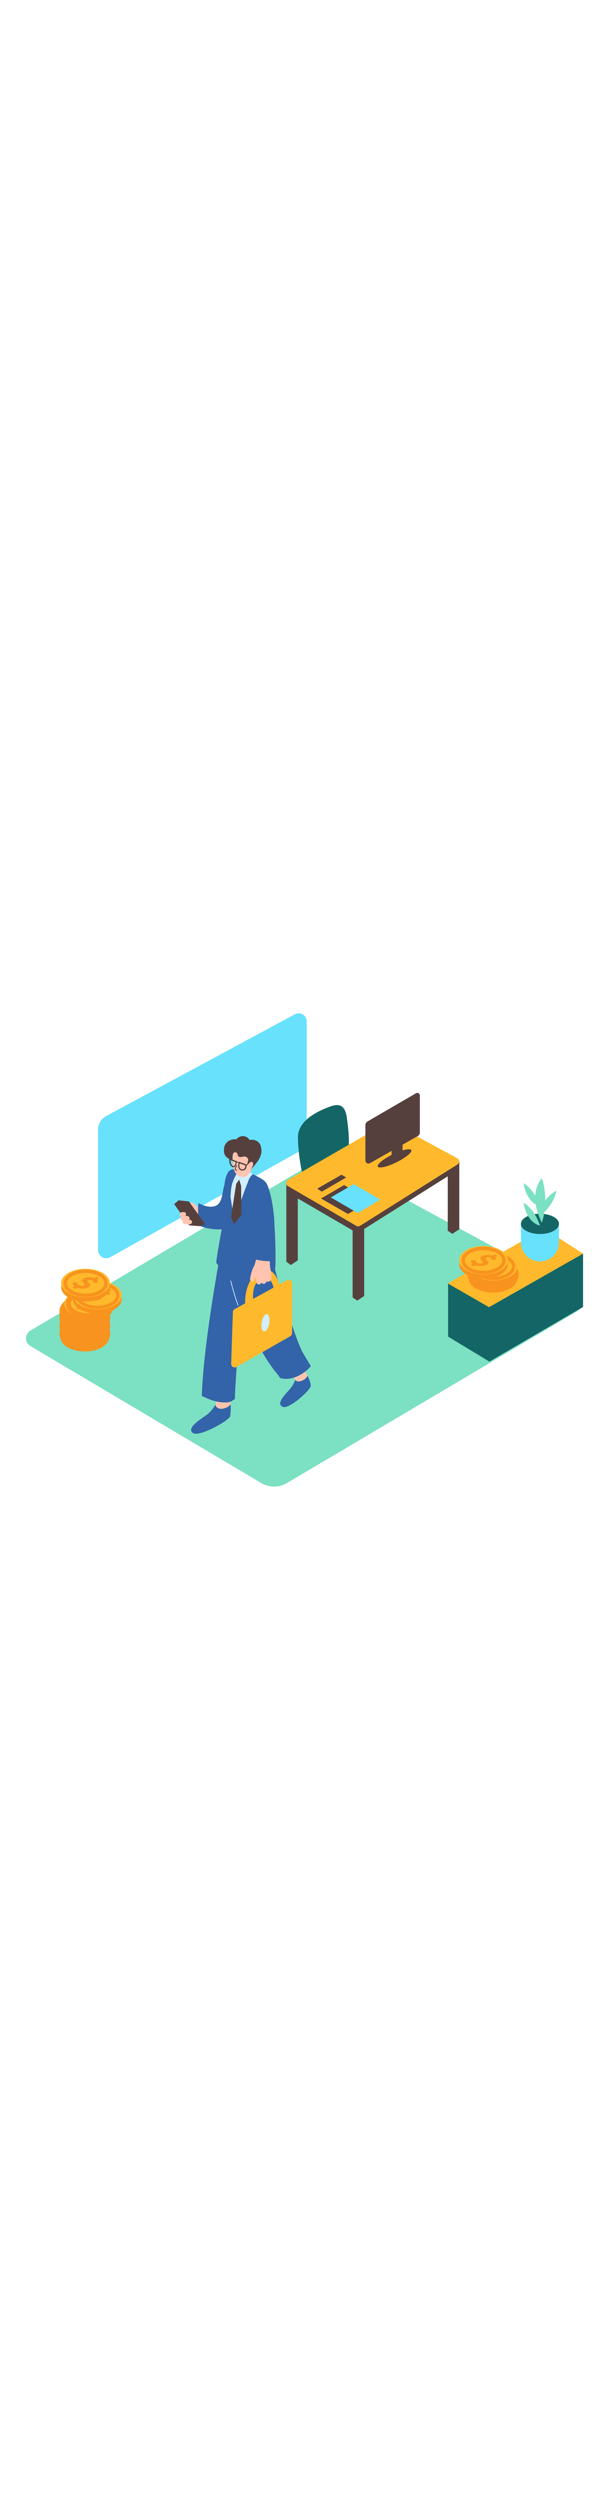 <svg version="1.1" id="Layer_1" xmlns="http://www.w3.org/2000/svg" xmlns:xlink="http://www.w3.org/1999/xlink" x="0px" y="0px" viewBox="0 0 500 500" style="width: 122px;" xml:space="preserve" data-imageid="businessman-67" class="illustrations_image">
<style type="text/css">
	.st0_businessman-67{fill:#7CE0C3;}
	.st1_businessman-67{fill:url(#SVGID_1_);}
	.st2_businessman-67{fill:url(#SVGID_00000054982523710070083170000003668352853155268512_);}
	.st3_businessman-67{fill:url(#SVGID_00000018952646632021899860000009968078308253103776_);}
	.st4_businessman-67{fill:url(#SVGID_00000142149483667842820920000002524357858435931051_);}
	.st5_businessman-67{fill:#68E1FD;}
	.st6_businessman-67{fill:#FFC4B0;}
	.st7_businessman-67{fill:#3363A8;}
	.st8_businessman-67{fill:#D2EFFF;}
	.st9_businessman-67{fill:#56403D;}
	.st10_businessman-67{fill:#FFB92C;}
	.st11_businessman-67{fill:#146666;}
	.st12_businessman-67{fill:#5ED18D;}
	.st13_businessman-67{fill:#F7931E;}
</style>
<path id="Base_businessman-67" class="st0_businessman-67" d="M24.9,328.7l189.7,112.4c6.4,3.8,14.4,3.8,20.9,0l238.5-141c4.2-2.5,5.6-8,3.1-12.2
	c-0.8-1.4-2-2.5-3.4-3.3L267.2,172.8L24.9,316.1c-3.5,2.1-4.6,6.6-2.6,10C23,327.2,23.9,328.1,24.9,328.7L24.9,328.7z"></path>
<g id="Shadow_businessman-67">
	
		<linearGradient id="SVGID_1_-businessman-67" gradientUnits="userSpaceOnUse" x1="264.074" y1="-1670.995" x2="196.044" y2="-1615.075" gradientTransform="matrix(1 0 0 1 0 1999.96)">
		<stop offset="0" style="stop-color:#5ED18D"></stop>
		<stop offset="0.99" style="stop-color:#7CE0C3"></stop>
	</linearGradient>
	<polygon class="st1_businessman-67" points="245.4,345.3 150.4,397.8 183.6,415.2 257.9,358.6"></polygon>
	
		<linearGradient id="SVGID_00000083083761866901503260000018243781024727258558_-businessman-67" gradientUnits="userSpaceOnUse" x1="79.105" y1="-1689.004" x2="49.565" y2="-1664.544" gradientTransform="matrix(1 0 0 1 0 1999.96)">
		<stop offset="0" style="stop-color:#5ED18D"></stop>
		<stop offset="0.99" style="stop-color:#7CE0C3"></stop>
	</linearGradient>
	<path style="fill:url(#SVGID_00000083083761866901503260000018243781024727258558_);" d="M54.8,312.3l-23.4,13.9
		c0,0,9.6,10.8,27.5,18.4l32.2-19.4"></path>
	
		<linearGradient id="SVGID_00000028323517380338069020000000529010439895901340_-businessman-67" gradientUnits="userSpaceOnUse" x1="399.561" y1="-1802.298" x2="286.121" y2="-1741.168" gradientTransform="matrix(1 0 0 1 0 1999.96)">
		<stop offset="0" style="stop-color:#5ED18D"></stop>
		<stop offset="0.99" style="stop-color:#7CE0C3"></stop>
	</linearGradient>
	<polygon style="fill:url(#SVGID_00000028323517380338069020000000529010439895901340_);" points="377.2,233.4 262.5,310.4 
		215.6,273.1 319.4,202"></polygon>
	
		<linearGradient id="SVGID_00000087380370863019576540000012610776555415401352_-businessman-67" gradientUnits="userSpaceOnUse" x1="401.196" y1="-1685.523" x2="364.446" y2="-1655.303" gradientTransform="matrix(1 0 0 1 0 1999.96)">
		<stop offset="0" style="stop-color:#5ED18D"></stop>
		<stop offset="0.99" style="stop-color:#7CE0C3"></stop>
	</linearGradient>
	<polygon style="fill:url(#SVGID_00000087380370863019576540000012610776555415401352_);" points="370.7,318.2 333,343.5 
		366.3,362.6 404.6,338.6"></polygon>
</g>
<path id="Board_businessman-67" class="st5_businessman-67 targetColor" d="M80.5,151.2V250c0,3.7,3,6.8,6.7,6.8c0,0,0,0,0,0c1.2,0,2.4-0.3,3.4-0.9l156.2-87.3
	c3.1-1.7,5-5,5-8.6V62.5c0-3.6-2.9-6.5-6.5-6.5c0,0,0,0,0,0c-1,0-2.1,0.3-3,0.7L87,140.3C83,142.5,80.5,146.7,80.5,151.2z" style="fill: rgb(104, 225, 253);"></path>
<g id="Character_businessman-67">
	<path class="st6_businessman-67" d="M236.2,342.1c3.2,3.5,4.4,11.3,6.6,15.3c0.5,0.9,1,1.8,1.5,2.7l9.3-4.6l-8.8-16.8L236.2,342.1z"></path>
	<path class="st7_businessman-67" d="M252.5,353c-1.3,2.6-3.9,4.4-6.8,4.7c-1.2,0.2-2.4-0.2-3.3-1.1c-0.9,2.2-2,4.3-3.4,6.2
		c-1.8,2.8-13.8,13-6.8,15.8c5.2,2.1,22.9-13.9,22.9-17.2C255.1,357.9,253.1,354.8,252.5,353z"></path>
	<path class="st6_businessman-67" d="M176.7,362.9c0.8,4.9,0.9,9.9,0.4,14.9c-0.2,1.1-0.3,2.2-0.5,3.4l12.6-2.1v-16.2H176.7z"></path>
	<path class="st7_businessman-67" d="M181.6,380.2c-2.1,0-4.9-1.4-4.6-3.5c-1.7,2.8-3.7,5.3-6.1,7.5c-2.9,2.7-19.1,11.3-12.4,15.9
		c5,3.4,29.8-10.3,30.5-13.9c0.4-3.2,0.5-6.4,0.4-9.6C187.4,378.8,184.5,380.1,181.6,380.2z"></path>
	<path class="st6_businessman-67" d="M166.8,216.5c-1.8-0.8-3.6-1.5-5.5-2l-0.1-0.2c0-0.1,0-0.1-0.1-0.2c-0.7-1.5-2-2.6-3.6-3c-1-0.2-2,0.4-2.3,1.4
		c0,0,0,0,0,0c-0.1,0.4,0,0.9,0.2,1.3c0.8,1.4,2,2.6,3.4,3.3c0.2,0.4,0.6,0.7,1.1,0.8c1.7,0.5,3.4,1,5,1.7c0.9,0.5,2,0.2,2.6-0.7
		C167.9,218.1,167.6,217,166.8,216.5z"></path>
	<path class="st6_businessman-67" d="M166,224.5l-0.4-0.9l0,0c-1.2-2.8-2.4-5.7-3.4-8.5c-0.8-2.2-4.5-1.3-3.6,1l0.2,0.6c-0.2,0.5-0.2,1,0,1.5
		c0.8,1.7,1.6,3.3,2.4,5c0.3,0.8,0.7,1.6,1.1,2.3l0.5,1C163.8,228.5,167,226.6,166,224.5z"></path>
	<path class="st7_businessman-67" d="M187.6,187.8l-0.3,0.5c-0.5,1-1,1.9-1.6,2.8c-0.6,2.2-1.2,4.5-1.8,6.7c-1.2,4.3-1.2,9.3-3.6,13.2
		c-2.9,4.7-9.3,3.9-13.8,2.2c-1.1-0.5-2.3-1-3.6-1.6l0,0c-0.5,6.4-0.6,13.1,1.9,19c5.3,1.9,10.9,2.7,16.5,2.5
		c6.5-0.2,15.3-2.2,17.7-9.1L187.6,187.8z"></path>
	<path class="st7_businessman-67" d="M230.1,355c5.6,1.6,11.7,0,16.7-2.8c3.2-1.8,6.1-4.2,8.4-7l-7.1-11.9c-7.2-14.5-21.4-63.3-22.1-66.6
		c-0.8-4-4.1-39.5-4.1-39.5l-32.5-5.9c0,0,1.1,31,3.7,58.5c1.2,4.8,2.7,9.6,4.5,14.2c7.3,19.2,16.6,42,30.6,58.3
		C228.8,353.2,229.4,354.1,230.1,355z"></path>
	<path class="st8_businessman-67" d="M218.4,197.6c-3.1-6.7-14.2-11.8-18.7-13.6c-1.4,0-2.7,0.1-4.1,0.3l-1.7,0.3l-1.2,0.2
		c-0.6,0.2-1.2,0.4-1.8,0.6c-0.8,0.5-1.6,0.9-2.4,1.5c-0.1,0.1-0.3,0.1-0.4,0.1c-0.7,0.5-1.3,1.2-1.9,1.9c0,0.1-0.1,0.1-0.2,0.2
		c-0.4,1.7-0.7,3.5-0.7,5.3c-0.2,5.2-0.1,10.3,0.3,15.5c0.4,6.8,1,13.6,1.4,20.5l0.7,3.3c7,5.6,19.2,7.3,20.2,7.1s0,9.5-0.7,16.5
		c2.5,0.6,5,1.1,7.5,1.5l0,0c1.8,0.3,3.6,0.4,5.4,0.5h3.3C228.5,230.2,222.2,206,218.4,197.6z"></path>
	<polygon class="st9_businessman-67" points="143,212.4 155.3,229.8 164.4,230.5 152.1,212"></polygon>
	<polygon class="st9_businessman-67" points="146.6,209.3 155.1,210.2 168.4,228.8 164.4,230.5 153.4,215.4 143,212.4"></polygon>
	<path class="st6_businessman-67" d="M155.8,225.2h-0.6c0.6-0.8,0.5-2-0.4-2.7c-0.3-0.2-0.7-0.4-1.1-0.4h-1.5c0.6-0.6,0.7-1.6,0.3-2.3
		c-0.5-0.8-1.5-1.1-2.3-0.8h0.1l-0.2,0.1H150c-1-0.3-2,0.2-2.4,1.1c-0.3,0.8,0,1.8,0.8,2.2l0.4,0.2c-0.7,0.7-0.7,2,0,2.7
		c0.3,0.3,0.8,0.5,1.3,0.6h0.3c-0.6,0.8-0.4,2,0.4,2.6c0.3,0.2,0.7,0.3,1.1,0.3c1.3,0.1,2.6,0.2,3.9,0.1c1,0,1.8-0.8,1.9-1.9
		C157.7,226.1,156.9,225.3,155.8,225.2C155.9,225.2,155.9,225.2,155.8,225.2L155.8,225.2z"></path>
	<path class="st7_businessman-67" d="M203.4,240.2l0.9,32.3c0,0,20.3-5.9,21.4-6.7s0.2-34.3-0.5-35"></path>
	<path class="st7_businessman-67" d="M181.4,254.7c0,4.5,4,9.7,7.3,10.6c-0.2-1.6-0.5-4.8-0.5-16.4c0-8.1,0.9-20.7,1-28.9c0.1-7.3-0.6-19,1.9-25.9
		c0.4-1,4.1-10.1,5.9-9.3l0,0c-0.9-0.7-1.8-1.3-2.9-1.6c-2.8,0.9-4.9,0.4-6.7,2.9c-1.8,3-2.8,6.4-3,9.9c-0.2,5.2-0.1,10.3,0.3,15.5
		C185,217.3,181,248.8,181.4,254.7z"></path>
	<path class="st8_businessman-67" d="M204.1,185.2l4.2,3.4c0,0-9.7,9.2-10.5,9.1s-1.5-4.8-1.5-4.8s-2.1,4.2-2.6,3.6s0.6-11,0.6-11L204.1,185.2z"></path>
	<path class="st6_businessman-67" d="M195.7,189.2c1.1,0.6,2.3,1,3.5,1c3.9,0.2,6.3-4,7.8-7c1.9-3.5,3-7.4,3.2-11.4c0-0.6,0-1.3-0.2-1.9
		c-1.5-4.5-17.7-7.9-18.6,1C190.8,176.2,190.4,186,195.7,189.2z"></path>
	<path class="st6_businessman-67" d="M208.3,176.6c-1.1-0.1-2.2,0.4-3,1.1c-0.9,0.8-1.4,1.8-1.6,3c-0.1,0.5,0.1,1,0.6,1.2c0.4,0.7,1.2,0.9,1.8,0.5
		c0,0,0,0,0,0l0.1-0.1c1.1-0.7,2-1.6,2.8-2.6C209.8,178.8,209.9,176.9,208.3,176.6z"></path>
	<path class="st9_businessman-67" d="M214.3,165.7c-0.3-2-1.4-3.7-3.1-4.8c-1.8-1.2-4.1-1.6-6.2-1c-0.8-1.3-2-2.4-3.5-2.9c-2.7-0.9-5.7,0-7.5,2.3
		c-2.3-0.3-4.7,0.3-6.7,1.6c-2,1.4-3.3,3.8-3.4,6.3c0,0.4,0,0.7,0,1.1c-0.1,0.6-0.1,1.3,0.1,1.9c0.8,4.4,4.7,5.5,7,5.7
		c-0.4-2.4,0-7,2.7-5.8c0.2,0,0.3,0,0.4,0.1c1.7,0.8,0.3,3.2,2.8,3.6s3.9-1.6,6.2,0.7s-2.7,4.8,2.6,8.9c0,0.3,0.1,0.6,0.1,0.9
		c0-0.4,2.1-2.3,2.4-2.7c0.9-1,1.7-2.1,2.5-3.1c1.4-1.8,2.6-3.7,3.3-5.9C214.9,170.3,214.8,167.9,214.3,165.7z"></path>
	<path class="st6_businessman-67" d="M207.8,179.8c0.2-1.6-1-2.5-2.2-1.8c-1.9,1.1-3.1,3.1-3.1,5.3c0,0.4,0.1,0.9,0.4,1.2c0.1,0.1,0.1,0.2,0.2,0.3
		c0.6,0.6,1.5,0.6,2.1,0l0.1-0.1C206.6,183.3,207.5,181.6,207.8,179.8z"></path>
	<path class="st9_businessman-67" d="M191.7,182.2c-0.3,0-0.6-0.1-0.9-0.2c-2.8-1.2-2.7-6.1-2.7-6.4V175l0.7,0.2c2.3,0.8,4.9,1.8,5.2,1.8l0.4,0.1
		v0.5c0,0.4-0.3,3.5-1.9,4.4C192.3,182.2,192,182.3,191.7,182.2z M189.2,176.4c0.1,1.3,0.4,4,2.1,4.7c0.3,0.2,0.6,0.2,0.9,0
		c0.7-0.4,1.2-2,1.3-3.2C192.4,177.6,190.3,176.9,189.2,176.4L189.2,176.4z"></path>
	<path class="st9_businessman-67" d="M199.2,184.9c-0.3,0-0.6,0-0.9-0.1c-0.9-0.2-1.8-0.7-2.2-1.6c-1.1-1.9-0.1-4.9-0.1-5l0.2-0.5l6.4,2.3v0.4
		c0,0.1,0,2.7-1.5,3.9C200.5,184.7,199.9,184.9,199.2,184.9z M196.8,179.1c-0.4,1.2-0.3,2.5,0.1,3.6c0.3,0.6,0.9,1,1.6,1.1
		c0.6,0.2,1.4,0.1,1.9-0.3c0.7-0.8,1.1-1.7,1.1-2.8L196.8,179.1z"></path>
	<path class="st9_businessman-67" d="M204.7,177.8l-2.7,2.3c-0.3,0.3,0.2,0.8,0.5,0.5l2.7-2.3C205.5,178,205.1,177.5,204.7,177.8z"></path>
	<path class="st9_businessman-67" d="M194.5,184.3c-0.4,0-1.1-0.2-1.1-0.7c0.1-0.3,0.2-0.6,0.4-0.9c0.3-0.6,0.6-1.2,0.9-1.7c0.1-0.2,0-0.4-0.2-0.5
		c-0.2-0.1-0.3,0-0.4,0.1c-0.3,0.6-0.6,1.1-0.9,1.7c-0.3,0.5-0.4,1-0.5,1.5c0,0.8,1.2,1.1,1.8,1.2
		C194.9,185,194.9,184.3,194.5,184.3z"></path>
	<path class="st9_businessman-67" d="M196.7,178.1c-1-0.2-2-0.5-3-0.8c-0.4-0.1-0.6,0.5-0.2,0.7c1,0.3,2,0.6,2.9,0.8
		C196.9,178.9,197.1,178.2,196.7,178.1z"></path>
	<path class="st7_businessman-67" d="M188.2,200.2l4.2,25.8c0,0,11-34.1,12.9-34.6s-1,81-1,81l-9-4.6l-0.9-10.5c0,0-1.8,9.8-2.3,10.4
		s-11.4-1.8-14.5-7.1C176.8,259.2,188.2,200.2,188.2,200.2z"></path>
	<path class="st7_businessman-67" d="M182.6,243.7c0,0-15.5,80.3-16.9,125.9c3.8,1.8,10.2,5.1,18.2,5.4c5.9,0.2,6.5-1.5,9-2.9
		c-0.3-5.3,3-48.8,3.4-50.5s7.4-29.1,7.4-29.1c-3.9-18.2-6.8-36.7-6.7-55.4L182.6,243.7"></path>
	<path class="st10_businessman-67" d="M208,291.6c0,0-2.5-15.2,8.1-19.1c7.3-2.7,9.4,12.3,9.4,12.3l5.1-2.2c0,0-2.8-17.1-13-16.6
		s-17.4,15.4-16.2,29.2L208,291.6z"></path>
	<path class="st10_businessman-67" d="M192.6,298.5l42.9-23.7c1.4-0.8,3.2-0.3,3.9,1.1c0.2,0.4,0.4,0.9,0.4,1.4v40.9c0,1-0.6,2-1.5,2.5l-44.2,25.2
		c-1.4,0.8-3.2,0.3-3.9-1.1c0,0,0,0,0,0c-0.3-0.5-0.4-1-0.4-1.5l1.4-42.4C191.2,299.9,191.7,299,192.6,298.5z"></path>
	
		<ellipse transform="matrix(0.174 -0.985 0.985 0.174 -125.112 470.384)" class="st8_businessman-67" cx="217.9" cy="309.8" rx="7.2" ry="3.1"></ellipse>
	<path class="st6_businessman-67" d="M222.8,271.8c-0.2-2.9-0.6-5.8-1.2-8.6c0-3.3-0.2-6.6-0.8-9.9c-3.6-0.1-7.1-0.1-10.7,0.2c0,1.8,0,3.5-0.1,5.3
		c-0.4,1.3-0.8,2.6-1.1,3.9c-0.2,0.2-0.4,0.4-0.5,0.7c-1.6,3.3-2.7,6.9-3.1,10.6c0,1.1,0.9,1.9,2,1.8c0,0,0,0,0,0
		c0.6,0,1.2-0.4,1.6-0.9c0.5-1.2,1.1-2.4,1.5-3.6c0,1.7,0,3.3,0.1,5c0,1,0.9,1.9,1.9,1.9c1,0.1,1.9-0.5,2.3-1.4
		c0.6,0.8,1.7,1.1,2.6,0.8c0.8-0.4,1.4-1.1,1.6-1.9c0.7,0.4,1.5,0.4,2.2,0C222.7,275.1,222.9,273.3,222.8,271.8z"></path>
	<path class="st7_businessman-67" d="M219.2,196.1c-1.8-3.9-7.3-5.8-11.8-8.4c0,0.3-0.1,0.5-0.3,0.7c-2.9,2.5-3.9,6.5-4.5,10.1
		c-0.6,4.1-1,8.3-1,12.5c-0.1,9.7,1.5,19.4,1.7,29.1c1.5,0.4,3,0.6,4.5,0.6c0.9-0.2,0,9.5-0.7,16.5c2.5,0.6,5,1.1,7.5,1.5l0,0
		c1.8,0.3,3.6,0.4,5.4,0.5h3.3C228.5,230.3,223.1,204.5,219.2,196.1z"></path>
	<polygon class="st9_businessman-67" points="193.9,195.8 189.7,222.8 192.1,229 198.1,221.2 198,197.6 196.4,192.3"></polygon>
	<path class="st8_businessman-67" d="M195.7,295.2c-2.3-6.5-4.3-13.1-6-19.9c-0.1-0.2-0.2-0.2-0.4-0.2c-0.1,0.1-0.2,0.2-0.2,0.3
		c1.7,6.7,3.7,13.3,6,19.9C195.2,295.8,195.8,295.6,195.7,295.2z"></path>
</g>
<g id="Box_businessman-67">
	<polygon class="st11_businessman-67" points="478.7,253 478.7,296.7 401.8,341.5 401.8,289.9"></polygon>
	<polygon class="st11_businessman-67" points="401.8,341.5 401.8,296.4 367.9,276.8 367.9,321"></polygon>
	<polygon class="st10_businessman-67" points="401.5,296.9 367.6,277.4 446.7,232.4 478.7,253"></polygon>
</g>
<g id="Plant_businessman-67">
	<path class="st5_businessman-67 targetColor" d="M441.9,234.1c-5.1-0.4-10.4-2-14.2-5.4v15.1c0,8.6,7,15.6,15.6,15.6l0,0l0,0c8.6,0,15.6-7,15.6-15.6v-15.3
		C453.6,230.6,447.5,234.6,441.9,234.1z" style="fill: rgb(104, 225, 253);"></path>
	<ellipse class="st12_businessman-67" cx="443.3" cy="228.6" rx="15.6" ry="8.3"></ellipse>
	<path class="st12_businessman-67" d="M443.3,230c0,0-10.6-1.6-13.4-18.7C429.9,211.2,438.9,216.2,443.3,230z"></path>
	<path class="st0_businessman-67" d="M444.9,227.7c0,0-12.2-21.9,0-36.6C448.6,203,448.6,215.8,444.9,227.7z"></path>
	<path class="st0_businessman-67" d="M443.3,214c0,0-10.6-1.6-13.4-18.7C429.9,195.3,438.9,200.3,443.3,214z"></path>
	<path class="st0_businessman-67" d="M444.6,221c0,0-2.7-10.4,12.1-19.6C456.7,201.4,455.6,211.7,444.6,221z"></path>
	<ellipse class="st11_businessman-67" cx="443.3" cy="228.6" rx="15.6" ry="8.3"></ellipse>
	<path class="st0_businessman-67" d="M443.3,230c0,0-10.6-1.6-13.4-18.7C429.9,211.2,438.9,216.2,443.3,230z"></path>
	<path class="st0_businessman-67" d="M444.9,227.7c0,0-12.2-21.9,0-36.6C448.6,203,448.6,215.8,444.9,227.7z"></path>
	<path class="st0_businessman-67" d="M443.3,214c0,0-10.6-1.6-13.4-18.7C429.9,195.3,438.9,200.3,443.3,214z"></path>
	<path class="st0_businessman-67" d="M444.6,221c0,0-2.7-10.4,12.1-19.6C456.7,201.4,455.6,211.7,444.6,221z"></path>
</g>
<g id="Coin_Stack_2_businessman-67">
	<ellipse class="st13_businessman-67" cx="404.8" cy="273.2" rx="20" ry="11.7"></ellipse>
	<ellipse class="st10_businessman-67" cx="404.8" cy="269.8" rx="20" ry="11.7"></ellipse>
	<path class="st13_businessman-67" d="M415,268.2c0.1,0.3,0.2,0.6,0.2,0.9l-0.1,0.3h-3.6c0-0.1,0.1-0.2,0.1-0.3c0-0.2-0.1-0.5-0.2-0.7
		c-0.2-0.4-0.5-0.6-0.9-0.8c-0.5-0.3-1.1-0.4-1.7-0.5c-0.6,0-1.1,0-1.6,0.2c-0.5,0.2-0.7,0.5-0.6,0.9c0.2,0.4,0.4,0.8,0.8,1.1
		c0.4,0.4,0.8,0.8,1.1,1.3c0.3,0.4,0.4,0.9,0.2,1.4c-0.4,0.7-1,1.1-1.8,1.4c-1.2,0.5-2.5,0.8-3.9,0.8c-1.4,0-2.9-0.2-4.2-0.6
		l-2.1,0.9l-2.5-1.2l2-0.9c-0.4-0.2-0.7-0.5-1-0.9c-0.2-0.2-0.4-0.5-0.5-0.8c-0.1-0.2-0.1-0.4-0.1-0.7c0-0.2,0-0.3,0-0.5l0.1-0.2
		h3.6c0,0.1-0.1,0.2-0.1,0.4c0,0.3,0.1,0.6,0.3,0.8c0.3,0.4,0.7,0.8,1.2,1c0.7,0.3,1.4,0.5,2.1,0.6c0.7,0.1,1.4-0.1,2-0.3
		c0.5-0.2,0.7-0.5,0.6-0.9c-0.2-0.4-0.5-0.8-0.8-1.1c-0.4-0.4-0.8-0.8-1.1-1.3c-0.3-0.4-0.3-0.9-0.1-1.4c0.4-0.7,1.1-1.1,1.9-1.4
		c1.2-0.5,2.4-0.7,3.7-0.7c1.4-0.1,2.7,0.2,4,0.6l2.1-0.9l2.3,1.2l-2.1,0.9C414.5,267.4,414.8,267.8,415,268.2z"></path>
	<path class="st13_businessman-67" d="M404.9,283.9c-11.7,0-20.9-6.1-20.9-13.9s9.2-13.9,20.9-13.9s20.9,6.1,20.9,13.9S416.5,283.9,404.9,283.9z
		 M404.9,264.2c-7.6,0-12.7,3.5-12.7,5.8s5.1,5.8,12.7,5.8s12.7-3.5,12.7-5.8S412.5,264.2,404.9,264.2z"></path>
	<ellipse class="st13_businessman-67" cx="404.8" cy="266.7" rx="20" ry="11.7"></ellipse>
	<ellipse class="st10_businessman-67" cx="404.8" cy="263.4" rx="20" ry="11.7"></ellipse>
	<path class="st13_businessman-67" d="M415,261.8c0.1,0.3,0.2,0.6,0.2,0.9L415,263h-3.6c0-0.1,0.1-0.2,0.1-0.3c0-0.2-0.1-0.5-0.2-0.7
		c-0.2-0.4-0.5-0.6-0.9-0.8c-0.5-0.3-1.1-0.4-1.7-0.5c-0.5,0-1.1,0-1.6,0.2c-0.5,0.2-0.7,0.5-0.6,0.9c0.2,0.4,0.4,0.8,0.8,1.1
		c0.4,0.4,0.8,0.8,1.1,1.3c0.3,0.4,0.4,0.9,0.2,1.4c-0.4,0.7-1,1.1-1.8,1.4c-1.2,0.5-2.5,0.8-3.9,0.8c-1.4,0-2.9-0.1-4.2-0.6
		l-2.1,0.9l-2.5-1.2l2-0.9c-0.4-0.2-0.7-0.5-1-0.9c-0.2-0.2-0.4-0.5-0.5-0.8c-0.1-0.2-0.1-0.4-0.1-0.7c0-0.2,0-0.3,0-0.5l0.1-0.2
		h3.6c0,0.1-0.1,0.2-0.1,0.4c0,0.3,0.1,0.6,0.3,0.8c0.3,0.4,0.7,0.8,1.2,1c0.7,0.3,1.4,0.5,2.1,0.6c0.7,0,1.4-0.1,2-0.3
		c0.5-0.2,0.7-0.5,0.6-0.9c-0.2-0.4-0.5-0.8-0.8-1.1c-0.4-0.4-0.8-0.8-1.1-1.3c-0.3-0.4-0.3-0.9-0.1-1.4c0.4-0.7,1.1-1.1,1.9-1.4
		c1.2-0.5,2.4-0.7,3.7-0.7c1.4,0,2.7,0.2,4,0.6l2.1-0.9l2.3,1.2l-2.1,0.9C414.5,260.9,414.8,261.3,415,261.8z"></path>
	<path class="st13_businessman-67" d="M404.9,274.7c-10.2,0-18.1-4.9-18.1-11.2s8-11.2,18.1-11.2s18.1,4.9,18.1,11.2S415,274.7,404.9,274.7z
		 M404.9,255c-8.4,0-15.4,3.9-15.4,8.5s7.1,8.5,15.4,8.5s15.4-3.9,15.4-8.5S413.2,255,404.9,255L404.9,255z"></path>
	<ellipse class="st13_businessman-67" cx="397" cy="261.8" rx="20" ry="11.7"></ellipse>
	<ellipse class="st10_businessman-67" cx="397" cy="258.4" rx="20" ry="11.7"></ellipse>
	<path class="st13_businessman-67" d="M407.1,256.9c0.1,0.3,0.2,0.6,0.2,0.9l-0.1,0.3h-3.6c0-0.1,0.1-0.2,0.1-0.3c0-0.2-0.1-0.5-0.2-0.7
		c-0.2-0.4-0.5-0.6-0.9-0.8c-0.5-0.3-1.1-0.4-1.7-0.4c-0.6,0-1.1,0-1.6,0.3c-0.5,0.2-0.7,0.5-0.6,0.9c0.2,0.4,0.4,0.8,0.8,1.1
		c0.4,0.4,0.8,0.8,1.1,1.3c0.3,0.4,0.4,0.9,0.2,1.4c-0.4,0.7-1,1.1-1.8,1.4c-1.2,0.5-2.5,0.8-3.9,0.8c-1.4,0.1-2.9-0.2-4.2-0.6
		l-2.1,0.9l-2.5-1.2l2-0.9c-0.4-0.2-0.7-0.5-1-0.9c-0.2-0.2-0.4-0.5-0.5-0.8c-0.1-0.2-0.1-0.3-0.1-0.5c0-0.2,0-0.3,0-0.5l0.1-0.2
		h3.6c0,0.1-0.1,0.2-0.1,0.4c0,0.3,0.1,0.6,0.3,0.8c0.3,0.4,0.7,0.8,1.2,1c0.7,0.3,1.4,0.5,2.1,0.6c0.7,0.1,1.4-0.1,2-0.3
		c0.5-0.2,0.7-0.5,0.6-0.9c-0.2-0.4-0.5-0.8-0.8-1.1c-0.4-0.4-0.8-0.8-1.1-1.3c-0.3-0.4-0.3-0.9-0.1-1.4c0.4-0.7,1.1-1.1,1.9-1.4
		c1.2-0.5,2.4-0.7,3.7-0.8c1.4,0,2.7,0.2,4,0.6l2.1-0.9l2.4,1.1l-2.1,0.9C406.7,256,407,256.4,407.1,256.9z"></path>
	<path class="st13_businessman-67" d="M397,269.8c-10.2,0-18.1-4.9-18.1-11.2s8-11.2,18.1-11.2s18.1,4.9,18.1,11.2S407.2,269.8,397,269.8z
		 M397,250.1c-8.4,0-15.4,3.9-15.4,8.5s7.1,8.4,15.4,8.4s15.4-3.9,15.4-8.5S405.4,250.1,397,250.1z"></path>
</g>
<g id="Coin_Stack_1_businessman-67">
	<ellipse class="st13_businessman-67" cx="69.6" cy="321.5" rx="20" ry="11.7"></ellipse>
	<ellipse class="st10_businessman-67" cx="69.6" cy="318.1" rx="20" ry="11.7"></ellipse>
	<path class="st13_businessman-67" d="M79.8,316.5c0.1,0.3,0.2,0.6,0.2,0.9l-0.1,0.3h-3.7c0-0.1,0.1-0.2,0.1-0.3c0-0.2-0.1-0.5-0.2-0.7
		c-0.2-0.4-0.5-0.6-0.9-0.8c-0.5-0.3-1.1-0.4-1.7-0.5c-0.6,0-1.1,0-1.6,0.2c-0.5,0.2-0.7,0.5-0.6,0.9c0.2,0.4,0.4,0.8,0.8,1.1
		c0.4,0.4,0.8,0.8,1.1,1.3c0.3,0.4,0.4,0.9,0.2,1.4c-0.4,0.7-1,1.1-1.8,1.4c-1.2,0.5-2.5,0.8-3.9,0.8c-1.4,0.1-2.9-0.2-4.2-0.6
		l-2.1,0.9l-2.5-1.2l2-0.9c-0.4-0.2-0.7-0.5-1-0.9c-0.2-0.2-0.4-0.5-0.5-0.8c-0.1-0.2-0.1-0.4-0.1-0.7c0-0.2,0-0.3,0-0.5l0.1-0.2H63
		c0,0.1-0.1,0.2-0.1,0.4c0,0.3,0.1,0.6,0.3,0.8c0.3,0.4,0.7,0.8,1.2,1c0.7,0.3,1.4,0.5,2.1,0.6c0.7,0.1,1.4-0.1,2-0.3
		c0.5-0.2,0.7-0.5,0.6-0.9c-0.2-0.4-0.5-0.8-0.8-1.1c-0.4-0.4-0.8-0.8-1.1-1.2c-0.3-0.4-0.3-0.9-0.2-1.4c0.4-0.7,1.1-1.1,1.9-1.4
		c1.2-0.5,2.4-0.7,3.7-0.7c1.4-0.1,2.7,0.2,4,0.6l2.1-0.9l2.3,1.2l-2.1,0.9C79.3,315.7,79.6,316.1,79.8,316.5z"></path>
	<path class="st13_businessman-67" d="M69.6,332.1c-11.7,0-20.8-6.1-20.8-13.9s9.2-13.9,20.8-13.9s20.9,6.1,20.9,13.9S81.3,332.1,69.6,332.1z
		 M69.6,312.5c-7.6,0-12.7,3.5-12.7,5.8S62,324,69.6,324s12.7-3.5,12.7-5.8S77.3,312.5,69.6,312.5z"></path>
	<ellipse class="st13_businessman-67" cx="69.6" cy="315" rx="20" ry="11.7"></ellipse>
	<ellipse class="st10_businessman-67" cx="69.6" cy="311.6" rx="20" ry="11.7"></ellipse>
	<path class="st13_businessman-67" d="M79.8,310.1c0.1,0.3,0.2,0.6,0.2,0.9l-0.1,0.3h-3.7c0-0.1,0.1-0.2,0.1-0.3c0-0.2-0.1-0.5-0.2-0.7
		c-0.2-0.4-0.5-0.6-0.9-0.8c-0.5-0.3-1.1-0.4-1.7-0.5c-0.6,0-1.1,0-1.6,0.2c-0.5,0.2-0.7,0.5-0.6,0.9c0.2,0.4,0.4,0.8,0.8,1.1
		c0.4,0.4,0.8,0.8,1.1,1.3c0.3,0.4,0.4,0.9,0.2,1.4c-0.4,0.7-1,1.1-1.8,1.4c-1.2,0.5-2.5,0.8-3.9,0.8c-1.4,0-2.9-0.2-4.2-0.6
		l-2.1,0.9l-2.5-1.2l2-0.9c-0.4-0.2-0.7-0.5-1-0.9c-0.2-0.2-0.4-0.5-0.5-0.8c-0.1-0.2-0.1-0.4-0.1-0.7c0-0.2,0-0.3,0-0.5l0.1-0.2H63
		c0,0.1-0.1,0.2-0.1,0.4c0,0.3,0.1,0.6,0.3,0.8c0.3,0.4,0.7,0.8,1.2,1c0.7,0.3,1.4,0.5,2.1,0.6c0.7,0.1,1.4-0.1,2-0.3
		c0.5-0.2,0.7-0.5,0.6-0.9c-0.2-0.4-0.5-0.8-0.8-1.1c-0.4-0.4-0.8-0.8-1.1-1.3c-0.3-0.4-0.3-0.9-0.2-1.4c0.4-0.7,1.1-1.1,1.9-1.4
		c1.2-0.5,2.4-0.7,3.7-0.7c1.4-0.1,2.7,0.1,4,0.6l2.1-0.9L81,308l-2.1,0.9C79.3,309.3,79.6,309.6,79.8,310.1z"></path>
	<path class="st13_businessman-67" d="M69.6,325.7c-11.7,0-20.8-6.1-20.8-13.9s9.2-13.9,20.8-13.9s20.9,6.1,20.9,13.9S81.3,325.7,69.6,325.7z
		 M69.6,306c-7.6,0-12.7,3.5-12.7,5.8s5.1,5.8,12.7,5.8s12.7-3.5,12.7-5.8S77.3,306,69.6,306L69.6,306z"></path>
	<ellipse class="st13_businessman-67" cx="69.6" cy="308.6" rx="20" ry="11.7"></ellipse>
	<ellipse class="st10_businessman-67" cx="69.6" cy="305.2" rx="20" ry="11.7"></ellipse>
	<path class="st13_businessman-67" d="M79.8,303.6c0.1,0.3,0.2,0.6,0.2,0.9l-0.1,0.3h-3.7c0-0.1,0.1-0.2,0.1-0.3c0-0.2-0.1-0.5-0.2-0.7
		c-0.2-0.4-0.5-0.6-0.9-0.8c-0.5-0.3-1.1-0.4-1.7-0.5c-0.6,0-1.1,0-1.6,0.2c-0.5,0.2-0.7,0.5-0.6,0.9c0.2,0.4,0.4,0.8,0.8,1.1
		c0.4,0.4,0.8,0.8,1.1,1.3c0.3,0.4,0.4,0.9,0.2,1.4c-0.4,0.7-1,1.1-1.8,1.4c-1.2,0.5-2.5,0.8-3.9,0.8c-1.4,0.1-2.9-0.1-4.2-0.6
		l-2.1,0.9l-2.5-1.2l2-0.9c-0.4-0.2-0.7-0.5-1-0.9c-0.2-0.2-0.4-0.5-0.5-0.8c-0.1-0.2-0.1-0.4-0.1-0.7c0-0.2,0-0.3,0-0.5l0.1-0.2H63
		c0,0.1-0.1,0.2-0.1,0.4c0,0.3,0.1,0.6,0.3,0.8c0.3,0.4,0.7,0.8,1.2,1c0.7,0.3,1.4,0.5,2.1,0.5c0.7,0.1,1.4-0.1,2-0.3
		c0.5-0.2,0.7-0.5,0.6-0.9c-0.2-0.4-0.5-0.8-0.8-1.1c-0.4-0.4-0.8-0.8-1.1-1.3c-0.3-0.4-0.3-0.9-0.2-1.4c0.4-0.7,1.1-1.1,1.9-1.4
		c1.2-0.5,2.4-0.7,3.7-0.7c1.4-0.1,2.7,0.2,4,0.6l2.1-0.9l2.3,1.3l-2.1,0.9C79.3,302.8,79.6,303.2,79.8,303.6z"></path>
	<path class="st13_businessman-67" d="M69.6,319.2c-11.7,0-20.8-6.1-20.8-13.9s9.2-13.9,20.8-13.9s20.9,6.1,20.9,13.9S81.3,319.2,69.6,319.2z
		 M69.6,299.6c-7.6,0-12.7,3.5-12.7,5.8s5.1,5.8,12.7,5.8s12.7-3.5,12.7-5.8S77.3,299.6,69.6,299.6z"></path>
	<ellipse class="st13_businessman-67" cx="69.6" cy="303.8" rx="20" ry="11.7"></ellipse>
	<ellipse class="st10_businessman-67" cx="69.6" cy="300.4" rx="20" ry="11.7"></ellipse>
	<path class="st13_businessman-67" d="M79.8,298.8c0.1,0.3,0.2,0.6,0.2,0.9l-0.1,0.3h-3.7c0-0.1,0.1-0.2,0.1-0.3c0-0.2-0.1-0.5-0.2-0.7
		c-0.2-0.4-0.5-0.6-0.9-0.8c-0.5-0.3-1.1-0.4-1.7-0.4c-0.6,0-1.1,0-1.6,0.2c-0.5,0.2-0.7,0.5-0.6,0.9c0.2,0.4,0.4,0.8,0.8,1.1
		c0.4,0.4,0.8,0.8,1.1,1.3c0.3,0.4,0.4,0.9,0.2,1.4c-0.4,0.7-1,1.1-1.8,1.4c-1.2,0.5-2.5,0.8-3.9,0.8c-1.4,0.1-2.9-0.2-4.2-0.6
		l-2.1,0.9l-2.5-1.2l2-0.9c-0.4-0.2-0.7-0.5-1-0.9c-0.2-0.2-0.4-0.5-0.5-0.8c-0.1-0.2-0.1-0.4-0.1-0.7c0-0.2,0-0.3,0-0.5l0.1-0.2H63
		c0,0.1-0.1,0.2-0.1,0.4c0,0.3,0.1,0.6,0.3,0.8c0.3,0.4,0.7,0.8,1.2,1c0.7,0.3,1.4,0.5,2.1,0.5c0.7,0.1,1.4-0.1,2-0.3
		c0.5-0.2,0.7-0.5,0.6-0.9c-0.2-0.4-0.5-0.8-0.8-1.1c-0.4-0.4-0.8-0.8-1.1-1.3c-0.3-0.4-0.3-0.9-0.2-1.4c0.4-0.7,1.1-1.1,1.9-1.4
		c1.2-0.5,2.4-0.7,3.7-0.7c1.4-0.1,2.7,0.2,4,0.6l2.1-0.9l2.3,1.3l-2.1,0.9C79.3,298,79.6,298.4,79.8,298.8z"></path>
	<path class="st13_businessman-67" d="M69.6,314.4c-11.7,0-20.8-6.1-20.8-13.9s9.2-13.9,20.8-13.9s20.9,6.1,20.9,13.9S81.3,314.4,69.6,314.4z
		 M69.6,294.8c-7.6,0-12.7,3.5-12.7,5.8s5.1,5.8,12.7,5.8s12.7-3.5,12.7-5.8S77.3,294.8,69.6,294.8z"></path>
	<ellipse class="st13_businessman-67" cx="72.9" cy="297.3" rx="20" ry="11.7"></ellipse>
	<ellipse class="st10_businessman-67" cx="72.9" cy="293.9" rx="20" ry="11.7"></ellipse>
	<path class="st13_businessman-67" d="M83.1,292.4c0.1,0.3,0.2,0.6,0.2,0.9l-0.1,0.3h-3.6c0-0.1,0.1-0.2,0.1-0.3c0-0.2-0.1-0.5-0.2-0.7
		c-0.2-0.4-0.5-0.6-0.9-0.8c-0.5-0.3-1.1-0.4-1.7-0.4c-0.6,0-1.1,0-1.6,0.2c-0.5,0.2-0.7,0.5-0.6,0.9c0.2,0.4,0.4,0.8,0.8,1.1
		c0.4,0.4,0.8,0.8,1.1,1.3c0.3,0.4,0.4,0.9,0.2,1.4c-0.4,0.7-1,1.1-1.8,1.4c-1.2,0.5-2.5,0.8-3.9,0.8c-1.4,0.1-2.9-0.2-4.2-0.6
		l-2.1,0.9l-2.5-1.2l2-0.9c-0.4-0.2-0.7-0.5-1-0.9c-0.2-0.2-0.4-0.5-0.5-0.8c-0.1-0.2-0.1-0.4-0.1-0.7c0-0.2,0-0.3,0-0.5l0.1-0.2
		h3.6c0,0.1-0.1,0.2-0.1,0.4c0,0.3,0.1,0.6,0.3,0.8c0.3,0.4,0.7,0.8,1.2,1c0.7,0.3,1.4,0.5,2.1,0.5c0.7,0.1,1.4-0.1,2-0.3
		c0.5-0.2,0.7-0.5,0.6-0.9c-0.2-0.4-0.5-0.8-0.8-1.1c-0.4-0.4-0.8-0.8-1.1-1.3c-0.3-0.4-0.3-0.9-0.2-1.4c0.4-0.7,1.1-1.1,1.9-1.3
		c1.2-0.5,2.4-0.7,3.7-0.7c1.4,0,2.7,0.2,4,0.6L82,289l2.3,1.2l-2.1,0.9C82.6,291.5,82.9,291.9,83.1,292.4z"></path>
	<path class="st13_businessman-67" d="M72.9,305.9c-10.5,0-18.8-5.2-18.8-11.9s8.3-11.9,18.8-11.9s18.8,5.2,18.8,11.9S83.4,305.9,72.9,305.9z
		 M72.9,286.3c-8.8,0-14.8,4-14.8,7.8s5.9,7.8,14.8,7.8s14.8-4,14.8-7.8S81.7,286.3,72.9,286.3z"></path>
	<ellipse class="st13_businessman-67" cx="79.9" cy="290.4" rx="20" ry="11.7"></ellipse>
	<ellipse class="st10_businessman-67" cx="79.9" cy="287" rx="20" ry="11.7"></ellipse>
	<path class="st13_businessman-67" d="M90.1,285.4c0.1,0.3,0.2,0.6,0.2,0.9l-0.1,0.3h-3.7c0-0.1,0.1-0.2,0.1-0.3c0-0.2-0.1-0.5-0.2-0.7
		c-0.2-0.4-0.5-0.6-0.9-0.8c-0.5-0.3-1.1-0.4-1.7-0.5c-0.6,0-1.1,0-1.6,0.2c-0.5,0.2-0.7,0.5-0.6,0.9c0.2,0.4,0.4,0.8,0.8,1.1
		c0.4,0.4,0.8,0.8,1.1,1.3c0.3,0.4,0.4,0.9,0.2,1.4c-0.4,0.7-1,1.1-1.8,1.4c-1.2,0.5-2.5,0.8-3.9,0.8c-1.4,0.1-2.9-0.1-4.2-0.6
		l-2.1,0.9l-2.5-1.2l2.1-0.9c-0.4-0.2-0.7-0.5-1-0.9c-0.2-0.2-0.4-0.5-0.5-0.8c-0.1-0.2-0.1-0.4-0.1-0.7c0-0.2,0-0.3,0-0.5l0.1-0.2
		h3.7c0,0.1-0.1,0.2-0.1,0.4c0,0.3,0.1,0.6,0.3,0.8c0.3,0.4,0.7,0.8,1.2,1c0.7,0.3,1.4,0.5,2.1,0.5c0.7,0.1,1.4-0.1,2-0.3
		c0.5-0.2,0.7-0.5,0.6-0.9c-0.2-0.4-0.5-0.8-0.8-1.1c-0.4-0.4-0.8-0.8-1.1-1.3c-0.3-0.4-0.3-0.9-0.2-1.4c0.4-0.7,1.1-1.1,1.9-1.4
		c1.2-0.5,2.4-0.7,3.7-0.7c1.4-0.1,2.7,0.2,4,0.6l2.1-0.9l2.3,1.2l-2.1,0.9C89.6,284.6,89.9,285,90.1,285.4z"></path>
	<path class="st13_businessman-67" d="M80,298.3c-10.2,0-18.1-4.9-18.1-11.2S69.8,276,80,276s18.1,4.9,18.1,11.2S90.2,298.3,80,298.3z M80,278.7
		c-8.4,0-15.4,3.9-15.4,8.5s7,8.5,15.4,8.5s15.4-3.9,15.4-8.5S88.3,278.7,80,278.7z"></path>
	<ellipse class="st13_businessman-67" cx="70.2" cy="280.5" rx="20" ry="11.7"></ellipse>
	<ellipse class="st10_businessman-67" cx="70.2" cy="277.1" rx="20" ry="11.7"></ellipse>
	<path class="st13_businessman-67" d="M80.3,275.6c0.1,0.3,0.2,0.6,0.2,0.9l-0.1,0.3h-3.7c0-0.1,0.1-0.2,0.1-0.3c0-0.2-0.1-0.5-0.2-0.7
		c-0.2-0.4-0.5-0.6-0.9-0.8c-0.5-0.3-1.1-0.4-1.7-0.5c-0.6,0-1.1,0-1.6,0.2c-0.5,0.2-0.7,0.5-0.6,0.9c0.2,0.4,0.4,0.8,0.8,1.1
		c0.4,0.4,0.8,0.8,1.1,1.3c0.3,0.4,0.4,0.9,0.2,1.4c-0.4,0.7-1,1.1-1.8,1.4c-1.2,0.5-2.5,0.8-3.9,0.8c-1.4,0.1-2.9-0.1-4.3-0.6
		l-2.1,0.9l-2.5-1.2l2-0.9c-0.4-0.2-0.7-0.5-1-0.9c-0.2-0.2-0.4-0.5-0.5-0.8c-0.1-0.2-0.1-0.4-0.1-0.7c0-0.2,0-0.3,0-0.5l0.1-0.2
		h3.7c0,0.1-0.1,0.2-0.1,0.4c0,0.3,0.1,0.6,0.3,0.8c0.3,0.4,0.7,0.8,1.2,1c0.7,0.3,1.4,0.5,2.1,0.6c0.7,0,1.4-0.1,2-0.3
		c0.5-0.2,0.7-0.5,0.6-0.9c-0.2-0.4-0.5-0.8-0.8-1.1c-0.4-0.4-0.7-0.8-1.1-1.3c-0.3-0.4-0.3-0.9-0.2-1.4c0.4-0.7,1.1-1.1,1.9-1.4
		c1.2-0.5,2.4-0.7,3.7-0.7c1.4-0.1,2.7,0.2,4,0.6l2.1-0.9l2.3,1.2l-2.1,0.9C79.8,274.7,80.1,275.1,80.3,275.6z"></path>
	<path class="st13_businessman-67" d="M70.3,288.5c-10.2,0-18.1-4.9-18.1-11.2s8-11.2,18.1-11.2s18.1,4.9,18.1,11.2S80.4,288.5,70.3,288.5z
		 M70.3,268.8c-8.4,0-15.4,3.9-15.4,8.5s7.1,8.5,15.4,8.5s15.4-3.9,15.4-8.5S78.6,268.8,70.3,268.8z"></path>
</g>
<g id="Working_Desk_businessman-67">
	<polygon class="st9_businessman-67" points="235.1,199.1 235.1,259.6 238.8,262.3 244.5,258.5 244.5,198 236.7,194.4"></polygon>
	<path class="st9_businessman-67" d="M236.8,203.3l54.7,31.8c1.2,0.7,2.6,0.7,3.8,0l78.7-49.5c1.7-1.1,2.2-3.3,1.1-5c-0.3-0.5-0.8-1-1.4-1.3
		l-53.1-28.7c-1.1-0.6-2.4-0.6-3.5,0L236.9,197c-1.8,1-2.4,3.2-1.4,4.9C235.8,202.5,236.2,203,236.8,203.3z"></path>
	<path class="st11_businessman-67" d="M280.2,132.1c-2.4-1.4-5.4-0.9-8.2,0c-11.3,3.9-27.6,11.8-27.4,25.8c0.1,7.5,0.9,15,2.2,22.4
		c0.5,2.9,1,6.5,2.7,9c2.6,3.7,14-4.7,16.2-6.1c3.7-2.4,7.3-5,10.8-7.6c2.6-2,8.5-5.1,9.6-8.1c0.2-0.7,0.3-1.4,0.3-2.1
		c0.2-6.6-0.2-13.1-1.1-19.7C284.7,141.3,284.4,134.6,280.2,132.1z"></path>
	<path class="st9_businessman-67" d="M367.6,178.2v56l3.7,2.6l5.8-3.8v-55.9C373.9,177.4,370.8,177.7,367.6,178.2z"></path>
	<polygon class="st9_businessman-67" points="289.5,228.3 289.5,288.9 293.3,291.5 299,287.7 299,227.2 291.2,223.6"></polygon>
	<polygon class="st9_businessman-67" points="235.1,194.4 235.1,201.9 239,202.5"></polygon>
	<path class="st10_businessman-67" d="M236.5,197.7l56,32.5c1,0.6,2.1,0.6,3.1,0l80-50.3c1.4-0.9,1.8-2.7,0.9-4.1c-0.3-0.4-0.7-0.8-1.1-1L321,145.4
		c-0.9-0.5-2-0.5-2.9,0l-81.6,47.1c-1.4,0.8-1.9,2.7-1.1,4.1C235.6,197.1,236,197.5,236.5,197.7L236.5,197.7z"></path>
	<path class="st9_businessman-67" d="M301.8,144.6l39.8-23.1c1-0.6,2.3-0.2,2.8,0.8c0.2,0.3,0.3,0.6,0.3,1v30.4c0,1.2-0.6,2.3-1.7,2.9l-39.2,22.2
		c-1.2,0.7-2.7,0.3-3.4-0.8c-0.2-0.4-0.4-0.8-0.4-1.3v-29.1C300,146.4,300.7,145.2,301.8,144.6z"></path>
	<polygon class="st9_businessman-67" points="285.7,220.5 304.1,209.6 282.5,196.8 263.6,207.8"></polygon>
	<polygon class="st5_businessman-67 targetColor" points="293.7,219.7 312.1,208.7 290.5,196 271.6,206.9" style="fill: rgb(104, 225, 253);"></polygon>
	<polygon class="st9_businessman-67" points="260.5,199.7 264.2,202.2 284.2,190.6 280.4,188.3"></polygon>
	<polyline class="st9_businessman-67" points="321.5,163.8 321.5,176.8 330.5,171.9 330.5,159.2"></polyline>
	
		<ellipse transform="matrix(0.898 -0.44 0.44 0.898 -43.871 160.439)" class="st9_businessman-67" cx="323.9" cy="174.8" rx="15.3" ry="3.6"></ellipse>
</g>
</svg>